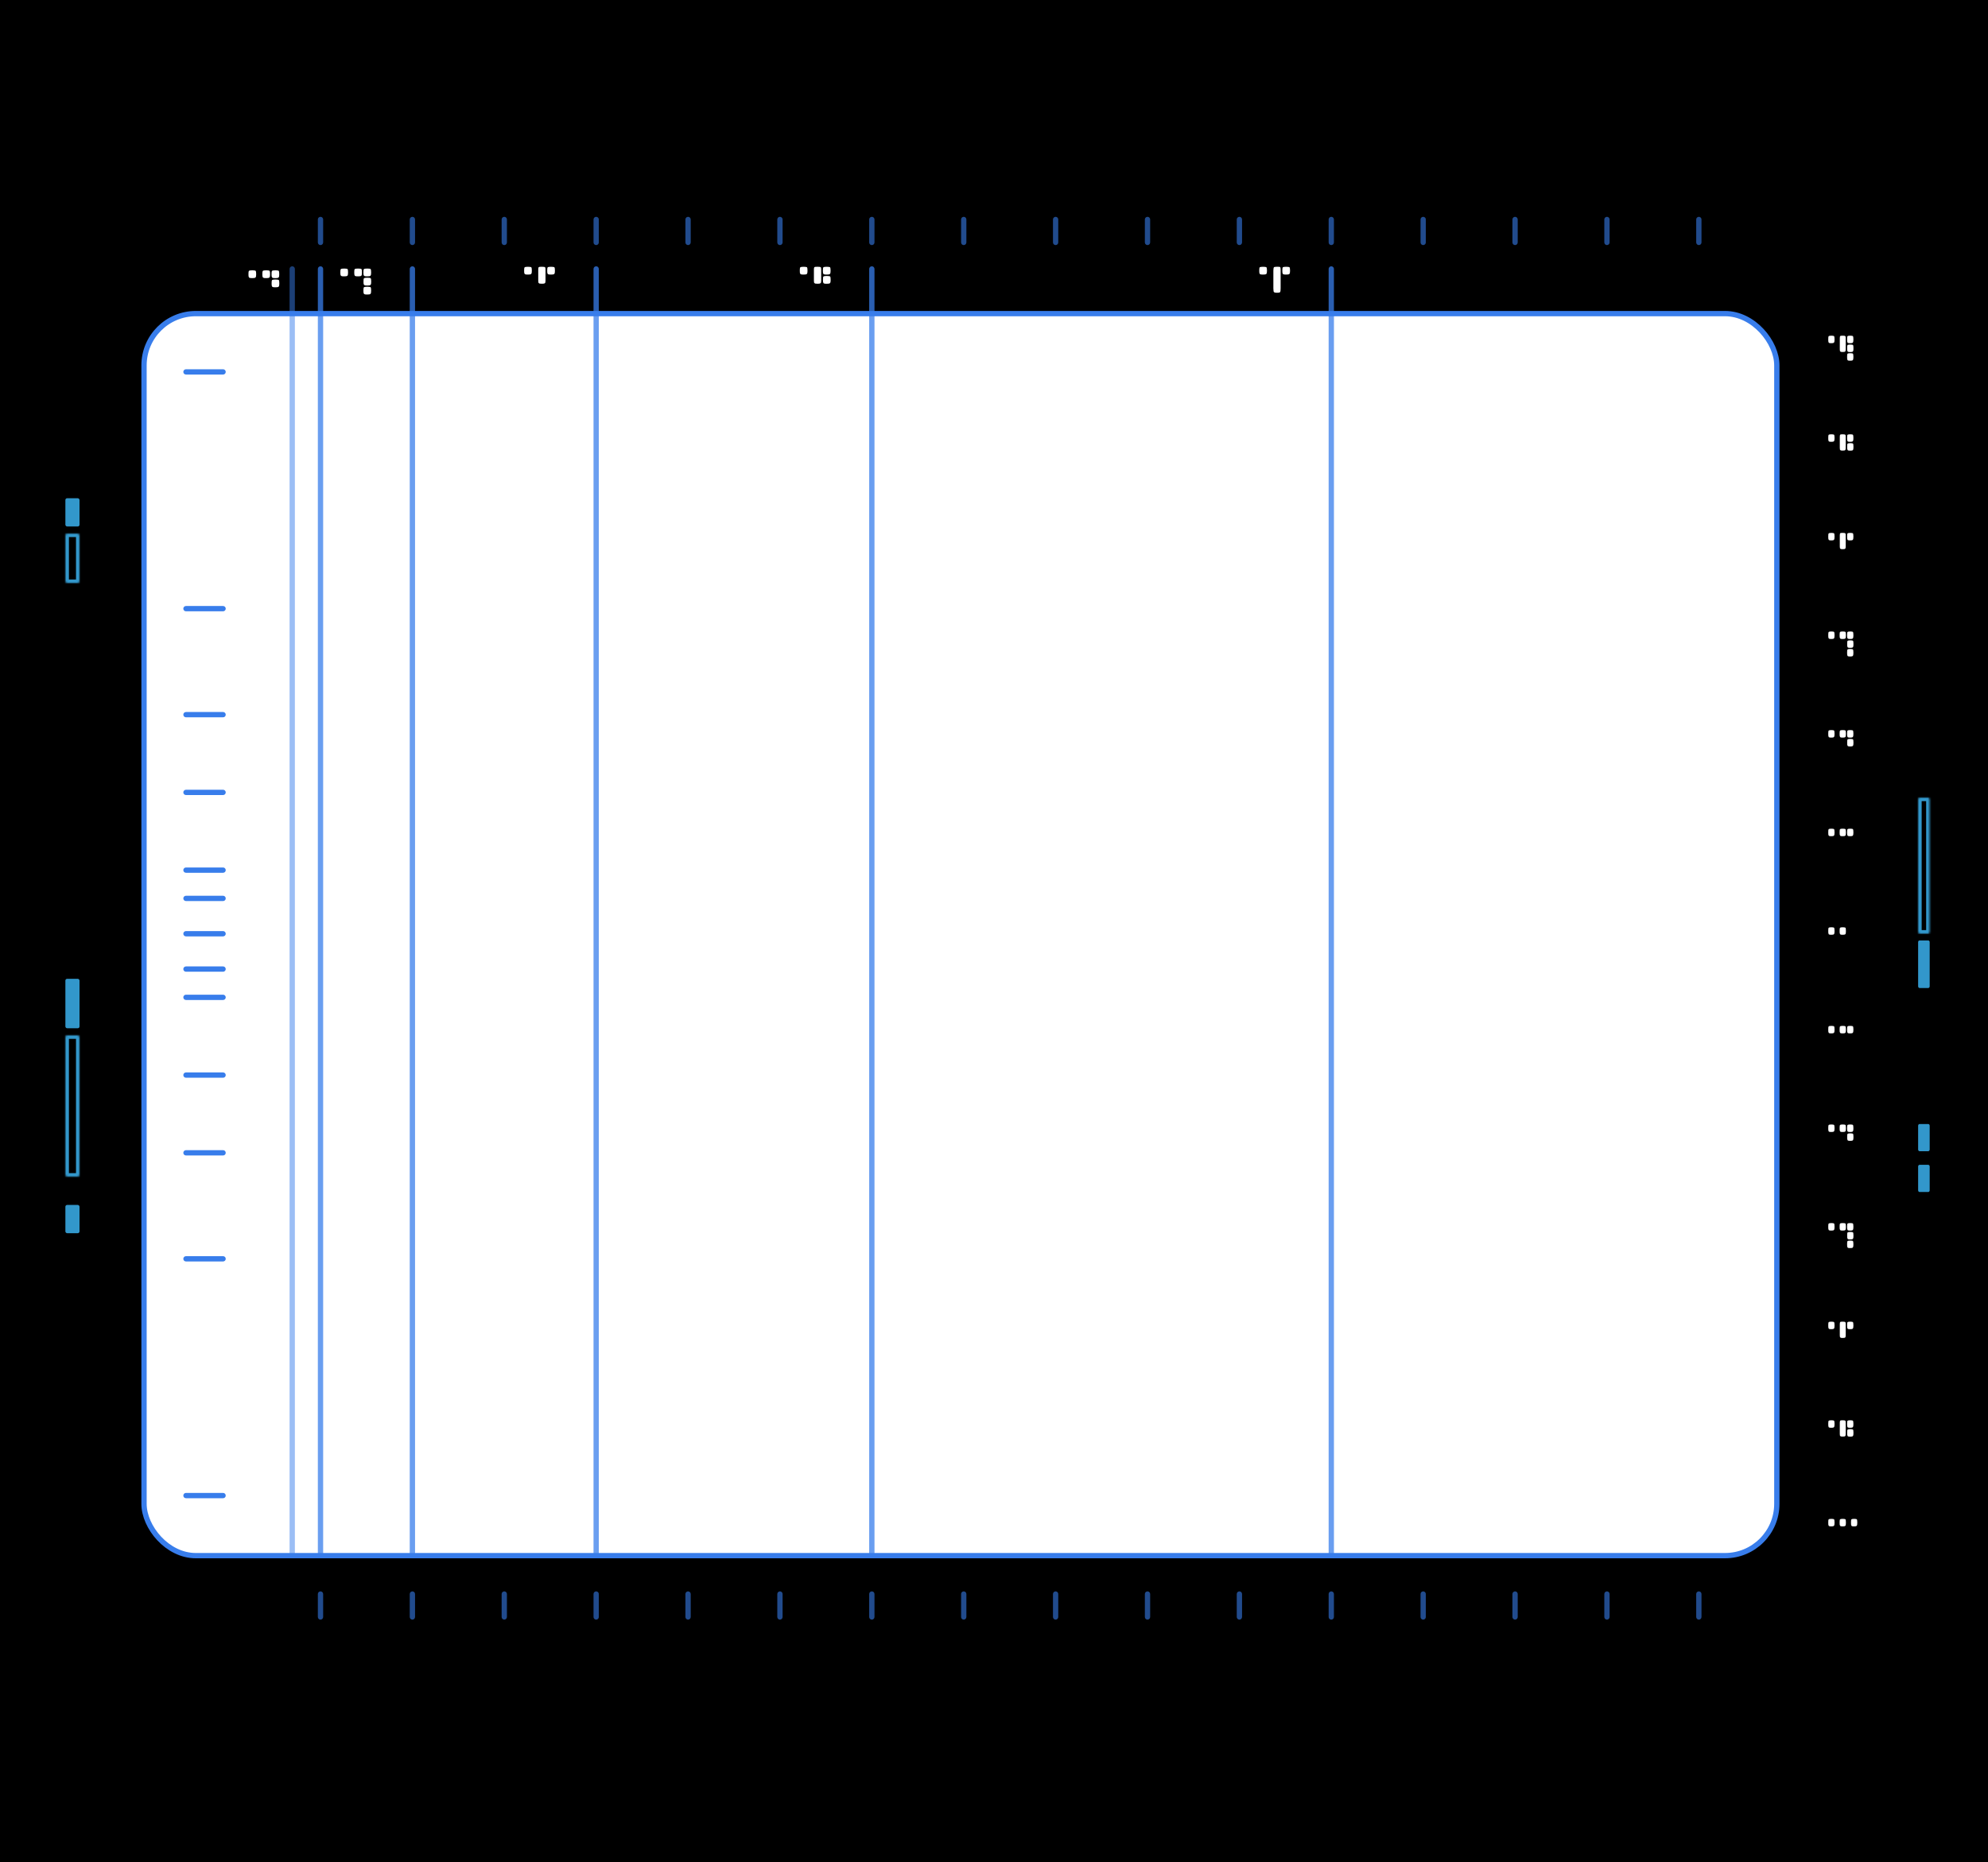 <?xml version="1.0" encoding="UTF-8"?>
<svg xmlns="http://www.w3.org/2000/svg" xmlns:xlink="http://www.w3.org/1999/xlink" viewBox="0 0 1125 1054">
  <defs>
    <style>
      .cls-1 {
        fill: #000;
      }

      .cls-1, .cls-2, .cls-3, .cls-4, .cls-5 {
        stroke-width: 0px;
      }

      .cls-6 {
        stroke: #3297cb;
        stroke-width: 4px;
      }

      .cls-6, .cls-7 {
        fill: none;
      }

      .cls-8 {
        mask: url(#mask-2);
      }

      .cls-9, .cls-2 {
        isolation: isolate;
      }

      .cls-2 {
        opacity: .6;
      }

      .cls-2, .cls-5 {
        fill: #387deb;
      }

      .cls-3 {
        fill: #3297cb;
      }

      .cls-4 {
        fill: #fff;
      }

      .cls-10 {
        mask: url(#mask-1);
      }

      .cls-11 {
        mask: url(#mask);
      }

      .cls-7 {
        filter: url(#outer-glow-1);
        stroke: #387deb;
        stroke-width: 3px;
      }

      .cls-12 {
        opacity: .75;
      }

      .cls-12, .cls-13 {
        mix-blend-mode: screen;
      }

      .cls-13 {
        opacity: .5;
      }
    </style>
    <filter id="outer-glow-1" filterUnits="userSpaceOnUse">
      <feOffset dx="0" dy="0"/>
      <feGaussianBlur result="blur" stdDeviation="5"/>
      <feFlood flood-color="#2916db" flood-opacity=".75"/>
      <feComposite in2="blur" operator="in"/>
      <feComposite in="SourceGraphic"/>
    </filter>
    <mask id="mask" x="35" y="300" width="12" height="32" maskUnits="userSpaceOnUse">
      <g id="path-151-inside-1_1075_547" data-name="path-151-inside-1 1075 547">
        <rect class="cls-4" x="37" y="302" width="8" height="28" rx="1" ry="1"/>
      </g>
    </mask>
    <mask id="mask-1" x="35" y="584" width="12" height="84" maskUnits="userSpaceOnUse">
      <g id="path-152-inside-2_1075_547" data-name="path-152-inside-2 1075 547">
        <rect class="cls-4" x="37" y="586" width="8" height="80" rx="1" ry="1"/>
      </g>
    </mask>
    <mask id="mask-2" x="1083.47" y="449.46" width="10.53" height="80.98" maskUnits="userSpaceOnUse">
      <g id="path-160-inside-4_1075_547" data-name="path-160-inside-4 1075 547">
        <path class="cls-4" d="M1086.28,451.46h4.9c.45,0,.82.43.82.96v75.05c0,.53-.37.96-.82.96h-4.9c-.45,0-.82-.43-.82-.96v-75.05c0-.53.37-.96.82-.96Z"/>
      </g>
    </mask>
  </defs>
  <g class="cls-9">
    <g id="Layer_2" data-name="Layer 2">
      <g id="Layer_3" data-name="Layer 3">
        <g>
          <path class="cls-1" d="M0,0v1054h1125V0H0ZM1005.5,851.19c0,16.19-13.12,29.31-29.31,29.31H110.81c-16.19,0-29.31-13.12-29.31-29.31V206.81c0-16.19,13.12-29.31,29.31-29.31h865.38c16.19,0,29.31,13.12,29.31,29.31v644.38Z"/>
          <rect class="cls-7" x="81.5" y="177.5" width="924" height="703" rx="29.31" ry="29.31"/>
          <rect class="cls-3" x="37" y="282" width="8" height="16" rx="1" ry="1"/>
          <rect class="cls-3" x="37" y="682" width="8" height="16" rx="1" ry="1"/>
          <rect class="cls-3" x="37" y="554" width="8" height="28" rx="1" ry="1"/>
          <g class="cls-11">
            <rect class="cls-6" x="37" y="302" width="8" height="28" rx="1" ry="1"/>
          </g>
          <g class="cls-10">
            <rect class="cls-6" x="37" y="586" width="8" height="80" rx="1" ry="1"/>
          </g>
          <path class="cls-5" d="M105.24,209h21c.83,0,1.5.67,1.5,1.5h0c0,.83-.67,1.5-1.5,1.5h-21c-.83,0-1.5-.67-1.5-1.5h0c0-.83.67-1.5,1.5-1.5Z"/>
          <path class="cls-5" d="M105.24,845h21c.83,0,1.5.67,1.5,1.5h0c0,.83-.67,1.5-1.5,1.5h-21c-.83,0-1.5-.67-1.5-1.5h0c0-.83.67-1.5,1.5-1.5Z"/>
          <path class="cls-5" d="M105.24,711h21c.83,0,1.5.67,1.5,1.5h0c0,.83-.67,1.5-1.5,1.5h-21c-.83,0-1.5-.67-1.5-1.5h0c0-.83.67-1.5,1.5-1.5Z"/>
          <path class="cls-5" d="M105.24,343h21c.83,0,1.5.67,1.5,1.5h0c0,.83-.67,1.5-1.5,1.5h-21c-.83,0-1.5-.67-1.5-1.5h0c0-.83.67-1.5,1.5-1.5Z"/>
          <path class="cls-5" d="M105.24,651h21c.83,0,1.5.67,1.5,1.5h0c0,.83-.67,1.5-1.5,1.5h-21c-.83,0-1.5-.67-1.5-1.5h0c0-.83.67-1.5,1.5-1.5Z"/>
          <path class="cls-5" d="M105.24,607h21c.83,0,1.5.67,1.5,1.5h0c0,.83-.67,1.5-1.5,1.5h-21c-.83,0-1.5-.67-1.5-1.5h0c0-.83.67-1.5,1.5-1.5Z"/>
          <path class="cls-5" d="M105.24,563h21c.83,0,1.5.67,1.5,1.5h0c0,.83-.67,1.5-1.5,1.5h-21c-.83,0-1.5-.67-1.5-1.5h0c0-.83.67-1.5,1.5-1.5Z"/>
          <path class="cls-5" d="M105.24,547h21c.83,0,1.5.67,1.5,1.5h0c0,.83-.67,1.5-1.5,1.5h-21c-.83,0-1.5-.67-1.5-1.5h0c0-.83.67-1.5,1.5-1.5Z"/>
          <path class="cls-5" d="M105.24,527h21c.83,0,1.5.67,1.5,1.5h0c0,.83-.67,1.5-1.5,1.5h-21c-.83,0-1.5-.67-1.5-1.5h0c0-.83.67-1.5,1.5-1.5Z"/>
          <path class="cls-5" d="M105.24,507h21c.83,0,1.5.67,1.5,1.5h0c0,.83-.67,1.5-1.5,1.5h-21c-.83,0-1.5-.67-1.5-1.5h0c0-.83.67-1.5,1.5-1.5Z"/>
          <path class="cls-5" d="M105.24,491h21c.83,0,1.5.67,1.5,1.5h0c0,.83-.67,1.5-1.5,1.5h-21c-.83,0-1.5-.67-1.5-1.5h0c0-.83.67-1.5,1.5-1.5Z"/>
          <path class="cls-5" d="M105.24,447h21c.83,0,1.5.67,1.5,1.5h0c0,.83-.67,1.5-1.5,1.5h-21c-.83,0-1.5-.67-1.5-1.5h0c0-.83.67-1.5,1.5-1.5Z"/>
          <path class="cls-5" d="M105.24,403h21c.83,0,1.5.67,1.5,1.5h0c0,.83-.67,1.5-1.5,1.5h-21c-.83,0-1.5-.67-1.5-1.5h0c0-.83.67-1.5,1.5-1.5Z"/>
          <g>
            <path class="cls-3" d="M1086.28,532.28h4.9c.45,0,.82.43.82.96v25.02c0,.53-.37.96-.82.96h-4.9c-.45,0-.82-.43-.82-.96v-25.02c0-.53.37-.96.82-.96Z"/>
            <path class="cls-3" d="M1086.28,636.2h4.9c.45,0,.82.43.82.96v13.47c0,.53-.37.96-.82.96h-4.9c-.45,0-.82-.43-.82-.96v-13.47c0-.53.37-.96.82-.96Z"/>
            <path class="cls-3" d="M1086.28,659.29h4.9c.45,0,.82.43.82.96v13.47c0,.53-.37.96-.82.96h-4.9c-.45,0-.82-.43-.82-.96v-13.47c0-.53.37-.96.82-.96Z"/>
            <g class="cls-8">
              <path class="cls-6" d="M1086.28,451.46h4.9c.45,0,.82.43.82.96v75.05c0,.53-.37.96-.82.96h-4.9c-.45,0-.82-.43-.82-.96v-75.05c0-.53.37-.96.82-.96Z"/>
            </g>
            <path class="cls-4" d="M1034.87,193.97c-.11-.28-.2-.52-.23-.72-.03-.2-.04-.58-.04-1.13s0-.95.04-1.15c.03-.2.07-.36.1-.48.03-.14.11-.23.21-.28.11-.06.26-.11.43-.14.18-.05.51-.07.98-.07s.81.02.98.07c.18.03.33.07.43.12.11.05.19.12.21.23.04.11.08.28.11.51.04.23.07.63.07,1.2s-.02.92-.07,1.11c-.03.18-.08.35-.13.48-.04.12-.12.22-.24.3-.12.06-.25.12-.42.16-.16.05-.47.07-.96.07s-.78-.02-.94-.05c-.16-.03-.34-.11-.56-.23ZM1045.54,193.97c-.11-.28-.2-.52-.23-.72-.03-.2-.04-.58-.04-1.13s0-.95.04-1.15c.03-.2.07-.36.1-.48.03-.14.11-.23.21-.28.11-.06.26-.11.43-.14.18-.05.51-.07.98-.07s.81.02.98.07c.18.03.33.07.43.12.11.05.19.12.21.23.04.11.08.28.11.51.04.23.07.63.07,1.2s-.02.92-.07,1.11c-.03.18-.08.35-.13.48-.04.12-.12.22-.24.3-.12.06-.25.12-.42.16-.16.05-.47.07-.96.07s-.78-.02-.94-.05c-.16-.03-.34-.11-.56-.23ZM1045.58,198.98c-.11-.28-.2-.52-.24-.72-.02-.2-.03-.58-.03-1.13s0-.95.03-1.15c.04-.2.07-.36.1-.48.04-.14.11-.23.22-.28.11-.06.26-.11.43-.14.18-.05.51-.07.98-.07s.81.02.98.07c.18.03.33.07.42.12.12.05.2.12.22.23.04.11.07.28.11.51s.06.63.06,1.2-.02.92-.06,1.11-.08.35-.14.48c-.03.12-.11.22-.23.3-.12.06-.26.12-.42.16-.16.05-.47.07-.96.07s-.78-.02-.95-.05c-.16-.03-.33-.11-.55-.23ZM1045.54,203.88c-.11-.28-.2-.52-.23-.72-.03-.2-.04-.58-.04-1.13s0-.95.04-1.15c.03-.2.07-.36.1-.48.03-.14.11-.23.21-.28.11-.06.26-.11.43-.14.18-.05.51-.07.98-.07s.81.02.98.07c.18.03.33.07.43.12.11.05.19.12.21.23.04.11.08.28.11.51.04.23.07.63.07,1.2s-.02.92-.07,1.11c-.03.18-.08.35-.13.48-.04.12-.12.22-.24.3-.12.06-.25.12-.42.16-.16.05-.47.07-.96.07s-.78-.02-.94-.05c-.16-.03-.34-.11-.56-.23ZM1041.21,198.66l-.08-.95v-6.3c.02-.63.07-1.01.18-1.13.11-.12.28-.2.47-.23.2-.03.55-.05,1.01-.05.49,0,.82.02,1,.07.2.03.35.09.47.18.12.09.2.42.22.97v6.42c-.02.63-.09,1.02-.18,1.18-.09.14-.24.25-.47.32-.21.06-.56.09-1.05.09s-.81-.02-1.01-.07c-.2-.06-.39-.23-.57-.51Z"/>
            <path class="cls-4" d="M1034.87,249.78c-.11-.28-.2-.52-.23-.72-.03-.2-.04-.58-.04-1.13s0-.95.04-1.15c.03-.2.07-.36.1-.48.03-.14.11-.23.21-.28.11-.06.26-.11.43-.14.18-.05.51-.07.98-.07s.81.02.98.07c.18.03.33.07.43.12.11.05.19.12.21.23.04.11.08.28.11.51.04.23.07.63.07,1.2s-.02.92-.07,1.11c-.03.18-.08.35-.13.48-.04.12-.12.22-.24.3-.12.06-.25.12-.42.16-.16.05-.47.07-.96.07s-.78-.02-.94-.05c-.16-.03-.34-.11-.56-.23ZM1045.54,249.78c-.11-.28-.2-.52-.23-.72-.03-.2-.04-.58-.04-1.13s0-.95.04-1.15c.03-.2.07-.36.1-.48.03-.14.11-.23.21-.28.11-.06.26-.11.43-.14.18-.05.51-.07.98-.07s.81.02.98.07c.18.03.33.07.43.12.11.05.19.12.21.23.04.11.08.28.11.51.04.23.07.63.07,1.2s-.02.92-.07,1.11c-.03.18-.08.35-.13.48-.04.12-.12.22-.24.3-.12.06-.25.12-.42.16-.16.05-.47.07-.96.07s-.78-.02-.94-.05c-.16-.03-.34-.11-.56-.23ZM1045.58,254.79c-.11-.28-.2-.52-.24-.72-.02-.2-.03-.58-.03-1.13s0-.95.03-1.15c.04-.2.07-.36.1-.48.04-.14.11-.23.22-.28.11-.06.26-.11.43-.14.18-.05.51-.07.98-.07s.81.02.98.07c.18.03.33.07.42.12.12.05.2.12.22.23.04.11.07.28.11.51.04.23.06.63.06,1.2s-.02.92-.06,1.11-.08.35-.14.48c-.03.12-.11.22-.23.3-.12.06-.26.12-.42.16-.16.05-.47.07-.96.07s-.78-.02-.95-.05c-.16-.03-.33-.11-.55-.23ZM1041.21,254.47l-.08-.95v-6.3c.02-.63.07-1.01.18-1.13.11-.12.28-.2.47-.23.2-.03.55-.05,1.01-.05.49,0,.82.02,1,.07.2.03.35.09.47.18.12.09.2.42.22.97v6.42c-.02.63-.09,1.02-.18,1.18-.09.14-.24.25-.47.32-.21.06-.56.09-1.05.09s-.81-.02-1.01-.07c-.2-.06-.39-.23-.57-.51Z"/>
            <path class="cls-4" d="M1034.87,305.59c-.11-.28-.2-.52-.23-.72-.03-.2-.04-.58-.04-1.13s0-.95.04-1.15c.03-.2.07-.36.1-.48.03-.14.11-.23.21-.28.11-.06.26-.11.43-.14.18-.05.51-.07.98-.07s.81.02.98.07c.18.03.33.07.43.12.11.05.19.12.21.23.04.11.08.28.11.51.04.23.07.63.07,1.2s-.02.92-.07,1.11c-.03.18-.08.35-.13.48-.04.12-.12.22-.24.3-.12.06-.25.12-.42.16-.16.05-.47.07-.96.07s-.78-.02-.94-.05c-.16-.03-.34-.11-.56-.23ZM1045.54,305.59c-.11-.28-.2-.52-.23-.72-.03-.2-.04-.58-.04-1.13s0-.95.04-1.15c.03-.2.07-.36.1-.48.03-.14.11-.23.21-.28.11-.06.26-.11.43-.14.18-.05.51-.07.98-.07s.81.02.98.07c.18.03.33.07.43.12.11.05.19.12.21.23.04.11.08.28.11.51.04.23.07.63.07,1.2s-.02.92-.07,1.11c-.03.18-.08.35-.13.48-.04.12-.12.22-.24.3-.12.06-.25.12-.42.16-.16.05-.47.07-.96.07s-.78-.02-.94-.05c-.16-.03-.34-.11-.56-.23ZM1041.21,310.27l-.08-.95v-6.3c.02-.63.07-1.01.18-1.13.11-.12.28-.2.47-.23.2-.03.55-.05,1.01-.05.49,0,.82.02,1,.07.2.03.35.09.47.18.12.09.2.42.22.97v6.42c-.02.63-.09,1.02-.18,1.18-.09.14-.24.25-.47.32-.21.06-.56.09-1.05.09s-.81-.02-1.01-.07c-.2-.06-.39-.23-.57-.51Z"/>
            <path class="cls-4" d="M1034.87,361.39c-.11-.28-.2-.52-.23-.72-.03-.2-.04-.58-.04-1.13s0-.95.04-1.15c.03-.2.07-.36.1-.48.03-.14.11-.23.21-.28.11-.06.26-.11.43-.14.18-.05.51-.07.98-.07s.81.02.98.07c.18.03.33.07.43.12.11.05.19.12.21.23.04.11.08.28.11.51.04.23.07.63.07,1.2s-.02.92-.07,1.11c-.03.18-.08.35-.13.48-.04.12-.12.22-.24.3-.12.06-.25.12-.42.16-.16.05-.47.07-.96.07s-.78-.02-.94-.05c-.16-.03-.34-.11-.56-.23ZM1045.54,371.3c-.11-.28-.2-.52-.23-.72-.03-.2-.04-.58-.04-1.13s0-.95.04-1.15c.03-.2.07-.36.1-.48.03-.14.11-.23.21-.28.11-.06.26-.11.43-.14.18-.05.51-.07.98-.07s.81.02.98.07c.18.03.33.07.43.12.11.05.19.12.21.23.04.11.08.28.11.51.04.23.07.63.07,1.2s-.02.92-.07,1.11c-.03.18-.08.35-.13.48-.04.12-.12.22-.24.3-.12.06-.25.12-.42.16-.16.05-.47.07-.96.07s-.78-.02-.94-.05c-.16-.03-.34-.11-.56-.23ZM1041.31,361.39c-.11-.28-.2-.52-.24-.72-.02-.2-.04-.58-.04-1.13s.02-.95.04-1.15c.04-.2.07-.36.1-.48.04-.14.11-.23.22-.28.11-.06.26-.11.42-.14.19-.05.51-.07.98-.07.49,0,.82.02.98.07.19.03.33.07.43.12.12.05.19.12.22.23s.07.28.11.51c.04.23.06.63.06,1.2s-.02.92-.06,1.11c-.04.18-.08.35-.14.48-.04.12-.11.22-.24.3-.11.06-.25.12-.41.16-.16.05-.47.07-.96.07s-.78-.02-.94-.05c-.16-.03-.33-.11-.55-.23ZM1045.54,361.39c-.11-.28-.2-.52-.23-.72-.03-.2-.04-.58-.04-1.13s0-.95.04-1.15c.03-.2.07-.36.1-.48.03-.14.11-.23.21-.28.11-.06.26-.11.43-.14.18-.05.51-.07.98-.07s.81.02.98.07c.18.03.33.07.43.12.11.05.19.12.21.23.04.11.08.28.11.51.04.23.07.63.07,1.2s-.02.92-.07,1.11c-.03.18-.08.35-.13.48-.04.12-.12.22-.24.3-.12.06-.25.12-.42.16-.16.05-.47.07-.96.07s-.78-.02-.94-.05c-.16-.03-.34-.11-.56-.23ZM1045.58,366.4c-.11-.28-.2-.52-.24-.72-.02-.2-.03-.58-.03-1.13s0-.95.03-1.15c.04-.2.07-.36.1-.48.04-.14.11-.23.22-.28.11-.06.26-.11.43-.14.18-.05.51-.07.98-.07s.81.02.98.07c.18.03.33.07.42.12.12.05.2.12.22.23.04.11.07.28.11.51.04.23.06.63.06,1.2s-.02.92-.06,1.11-.08.35-.14.48c-.03.12-.11.22-.23.3-.12.06-.26.12-.42.16-.16.05-.47.07-.96.07s-.78-.02-.95-.05c-.16-.03-.33-.11-.55-.23Z"/>
            <path class="cls-4" d="M1034.87,417.2c-.11-.28-.2-.52-.23-.72-.03-.2-.04-.58-.04-1.13s0-.95.04-1.15c.03-.2.07-.36.1-.48.03-.14.11-.23.21-.28.11-.06.26-.11.43-.14.18-.05.51-.07.98-.07s.81.02.98.07c.18.03.33.07.43.12.11.05.19.12.21.23.04.11.08.28.11.51.04.23.07.63.07,1.2s-.02.92-.07,1.11c-.03.18-.08.35-.13.48-.04.12-.12.22-.24.3-.12.06-.25.12-.42.16-.16.05-.47.07-.96.07s-.78-.02-.94-.05c-.16-.03-.34-.11-.56-.23ZM1041.31,417.2c-.11-.28-.2-.52-.24-.72-.02-.2-.04-.58-.04-1.13s.02-.95.04-1.15c.04-.2.07-.36.1-.48.04-.14.11-.23.22-.28.11-.06.26-.11.42-.14.19-.05.51-.07.98-.07.49,0,.82.02.98.07.19.03.33.07.43.12.12.05.19.12.22.23s.07.28.11.51c.04.23.06.63.06,1.2s-.02.92-.06,1.11c-.04.18-.08.35-.14.48-.04.12-.11.22-.24.3-.11.06-.25.12-.41.16-.16.05-.47.07-.96.07s-.78-.02-.94-.05c-.16-.03-.33-.11-.55-.23ZM1045.54,417.2c-.11-.28-.2-.52-.23-.72-.03-.2-.04-.58-.04-1.13s0-.95.04-1.15c.03-.2.07-.36.1-.48.03-.14.11-.23.21-.28.11-.06.26-.11.43-.14.18-.05.51-.07.98-.07s.81.02.98.07c.18.03.33.07.43.12.11.05.19.12.21.23.04.11.08.28.11.51.04.23.07.63.07,1.2s-.02.92-.07,1.11c-.03.18-.08.35-.13.48-.04.12-.12.22-.24.3-.12.06-.25.12-.42.16-.16.05-.47.07-.96.07s-.78-.02-.94-.05c-.16-.03-.34-.11-.56-.23ZM1045.58,422.21c-.11-.28-.2-.52-.24-.72-.02-.2-.03-.58-.03-1.13s0-.95.03-1.15c.04-.2.07-.36.1-.48.04-.14.11-.23.22-.28.11-.06.26-.11.43-.14.18-.05.51-.07.98-.07s.81.02.98.07c.18.03.33.07.42.12.12.05.2.12.22.23.04.11.07.28.11.51.04.23.06.63.06,1.2s-.02.92-.06,1.11-.08.35-.14.48c-.03.12-.11.22-.23.3-.12.06-.26.12-.42.16-.16.05-.47.07-.96.07s-.78-.02-.95-.05c-.16-.03-.33-.11-.55-.23Z"/>
            <path class="cls-4" d="M1034.87,473.01c-.11-.28-.2-.52-.23-.72-.03-.2-.04-.58-.04-1.13s0-.95.04-1.15c.03-.2.07-.36.1-.48.03-.14.11-.23.21-.28.11-.06.26-.11.43-.14.18-.05.51-.07.98-.07s.81.02.98.07c.18.03.33.07.43.12.11.05.19.12.21.23.04.11.08.28.11.51.04.23.07.63.07,1.2s-.02.92-.07,1.11c-.03.18-.08.35-.13.48-.04.12-.12.22-.24.3-.12.06-.25.12-.42.16-.16.05-.47.07-.96.07s-.78-.02-.94-.05c-.16-.03-.34-.11-.56-.23ZM1041.31,473.01c-.11-.28-.2-.52-.24-.72-.02-.2-.04-.58-.04-1.13s.02-.95.04-1.15c.04-.2.07-.36.1-.48.04-.14.11-.23.22-.28.11-.06.26-.11.42-.14.19-.05.51-.07.98-.07.49,0,.82.02.98.07.19.03.33.07.43.12.12.05.19.12.22.23s.07.28.11.51c.04.23.06.63.06,1.2s-.02.92-.06,1.11c-.04.18-.08.35-.14.48-.04.12-.11.22-.24.3-.11.06-.25.12-.41.16-.16.05-.47.07-.96.07s-.78-.02-.94-.05c-.16-.03-.33-.11-.55-.23ZM1045.54,473.01c-.11-.28-.2-.52-.23-.72-.03-.2-.04-.58-.04-1.13s0-.95.04-1.15c.03-.2.07-.36.1-.48.03-.14.11-.23.21-.28.11-.06.26-.11.43-.14.18-.05.51-.07.98-.07s.81.02.98.07c.18.03.33.07.43.12.11.05.19.12.21.23.04.11.08.28.11.51.04.23.07.63.07,1.2s-.02.92-.07,1.11c-.03.18-.08.35-.13.48-.04.12-.12.22-.24.3-.12.06-.25.12-.42.16-.16.05-.47.07-.96.07s-.78-.02-.94-.05c-.16-.03-.34-.11-.56-.23Z"/>
            <path class="cls-4" d="M1034.87,528.81c-.11-.28-.2-.52-.23-.72-.03-.2-.04-.58-.04-1.13s0-.95.04-1.15c.03-.2.07-.36.1-.48.03-.14.11-.23.21-.28.11-.06.26-.11.43-.14.18-.05.51-.07.98-.07s.81.02.98.07c.18.03.33.07.43.12.11.05.19.12.21.23.04.11.08.28.11.51.04.23.07.63.07,1.2s-.02.92-.07,1.11c-.03.18-.08.35-.13.48-.04.12-.12.22-.24.3-.12.06-.25.12-.42.16-.16.05-.47.07-.96.07s-.78-.02-.94-.05c-.16-.03-.34-.11-.56-.23ZM1041.31,528.81c-.11-.28-.2-.52-.24-.72-.02-.2-.04-.58-.04-1.13s.02-.95.04-1.15c.04-.2.07-.36.1-.48.04-.14.11-.23.22-.28.11-.06.26-.11.42-.14.19-.05.51-.07.98-.07.49,0,.82.02.98.07.19.03.33.07.43.12.12.05.19.12.22.23s.07.28.11.51c.04.23.06.63.06,1.2s-.02.92-.06,1.11c-.04.18-.08.35-.14.48-.04.12-.11.22-.24.3-.11.06-.25.12-.41.16-.16.05-.47.07-.96.07s-.78-.02-.94-.05c-.16-.03-.33-.11-.55-.23Z"/>
            <path class="cls-4" d="M1034.87,584.62c-.11-.28-.2-.52-.23-.72-.03-.2-.04-.58-.04-1.13s0-.95.04-1.15c.03-.2.07-.36.1-.48.03-.14.11-.23.21-.28.11-.06.26-.11.43-.14.18-.05.51-.07.98-.07s.81.02.98.07c.18.03.33.07.43.12.11.05.19.12.21.23.04.11.08.28.11.51.04.23.07.63.07,1.2s-.02.92-.07,1.11c-.03.18-.08.35-.13.48-.04.12-.12.22-.24.3-.12.06-.25.12-.42.16-.16.05-.47.07-.96.07s-.78-.02-.94-.05c-.16-.03-.34-.11-.56-.23ZM1041.31,584.62c-.11-.28-.2-.52-.24-.72-.02-.2-.04-.58-.04-1.13s.02-.95.04-1.15c.04-.2.07-.36.1-.48.04-.14.11-.23.22-.28.11-.06.26-.11.42-.14.19-.05.51-.07.98-.07.49,0,.82.02.98.07.19.03.33.07.43.12.12.05.19.12.22.23s.07.28.11.51c.04.23.06.63.06,1.2s-.02.92-.06,1.11c-.04.18-.08.35-.14.48-.04.12-.11.22-.24.3-.11.06-.25.12-.41.16-.16.05-.47.07-.96.07s-.78-.02-.94-.05c-.16-.03-.33-.11-.55-.23ZM1045.54,584.62c-.11-.28-.2-.52-.23-.72-.03-.2-.04-.58-.04-1.13s0-.95.04-1.15c.03-.2.07-.36.1-.48.03-.14.11-.23.21-.28.11-.06.26-.11.43-.14.18-.05.51-.07.98-.07s.81.02.98.07c.18.03.33.07.43.12.11.05.19.12.21.23.04.11.08.28.11.51.04.23.07.63.07,1.2s-.02.92-.07,1.11c-.03.18-.08.35-.13.48-.04.12-.12.22-.24.3-.12.06-.25.12-.42.16-.16.05-.47.07-.96.07s-.78-.02-.94-.05c-.16-.03-.34-.11-.56-.23Z"/>
            <path class="cls-4" d="M1034.87,640.43c-.11-.28-.2-.52-.23-.72-.03-.2-.04-.58-.04-1.13s0-.95.04-1.15c.03-.2.07-.36.1-.48.03-.14.11-.23.21-.28.11-.06.26-.11.43-.14.18-.05.51-.07.98-.07s.81.02.98.07c.18.03.33.07.43.12.11.05.19.12.21.23.04.11.08.28.11.51.04.23.07.63.07,1.2s-.02.92-.07,1.11c-.03.18-.08.35-.13.48-.04.12-.12.22-.24.3-.12.06-.25.12-.42.16-.16.05-.47.07-.96.07s-.78-.02-.94-.05c-.16-.03-.34-.11-.56-.23ZM1041.31,640.43c-.11-.28-.2-.52-.24-.72-.02-.2-.04-.58-.04-1.13s.02-.95.04-1.15c.04-.2.07-.36.1-.48.04-.14.11-.23.22-.28.11-.06.26-.11.42-.14.19-.05.51-.07.98-.07.49,0,.82.02.98.07.19.03.33.07.43.12.12.05.19.12.22.23s.07.28.11.51c.04.23.06.63.06,1.2s-.02.92-.06,1.11c-.04.18-.08.35-.14.48-.04.12-.11.22-.24.3-.11.06-.25.12-.41.16-.16.05-.47.07-.96.07s-.78-.02-.94-.05c-.16-.03-.33-.11-.55-.23ZM1045.54,640.43c-.11-.28-.2-.52-.23-.72-.03-.2-.04-.58-.04-1.13s0-.95.04-1.15c.03-.2.07-.36.1-.48.03-.14.11-.23.21-.28.11-.06.26-.11.43-.14.18-.05.51-.07.98-.07s.81.02.98.07c.18.03.33.07.43.12.11.05.19.12.21.23.04.11.08.28.11.51.04.23.07.63.07,1.2s-.02.92-.07,1.11c-.03.18-.08.35-.13.48-.04.12-.12.22-.24.3-.12.06-.25.12-.42.16-.16.05-.47.07-.96.07s-.78-.02-.94-.05c-.16-.03-.34-.11-.56-.23ZM1045.58,645.44c-.11-.28-.2-.52-.24-.72-.02-.2-.03-.58-.03-1.13s0-.95.03-1.15c.04-.2.07-.36.1-.48.04-.14.11-.23.22-.28.11-.06.26-.11.43-.14.18-.05.51-.07.98-.07s.81.02.98.07c.18.03.33.07.42.12.12.05.2.12.22.23.04.11.07.28.11.51s.06.63.06,1.2-.02.92-.06,1.11c-.04.18-.08.35-.14.48-.03.12-.11.22-.23.3-.12.06-.26.12-.42.16-.16.05-.47.07-.96.07s-.78-.02-.95-.05c-.16-.03-.33-.11-.55-.23Z"/>
            <path class="cls-4" d="M1034.87,696.23c-.11-.28-.2-.52-.23-.72-.03-.2-.04-.58-.04-1.13s0-.95.04-1.15c.03-.2.07-.36.1-.48.03-.14.11-.23.21-.28.11-.06.26-.11.43-.14.18-.05.51-.07.98-.07s.81.02.98.07c.18.03.33.07.43.12.11.05.19.12.21.23.04.11.08.28.11.51.04.23.07.63.07,1.2s-.02.92-.07,1.11c-.03.18-.08.35-.13.48-.04.12-.12.22-.24.3-.12.06-.25.12-.42.16-.16.05-.47.07-.96.07s-.78-.02-.94-.05c-.16-.03-.34-.11-.56-.23ZM1045.54,706.14c-.11-.28-.2-.52-.23-.72-.03-.2-.04-.58-.04-1.13s0-.95.04-1.15c.03-.2.07-.36.1-.48.03-.14.11-.23.21-.28.11-.06.26-.11.43-.14.18-.05.51-.07.98-.07s.81.02.98.07c.18.03.33.07.43.12.11.05.19.12.21.23.04.11.08.28.11.51.04.23.07.63.07,1.2s-.02.92-.07,1.11c-.03.18-.08.35-.13.48-.04.12-.12.22-.24.3-.12.06-.25.12-.42.16-.16.05-.47.07-.96.07s-.78-.02-.94-.05c-.16-.03-.34-.11-.56-.23ZM1041.31,696.23c-.11-.28-.2-.52-.24-.72-.02-.2-.04-.58-.04-1.13s.02-.95.04-1.15c.04-.2.07-.36.1-.48.04-.14.11-.23.22-.28.11-.06.26-.11.42-.14.19-.05.51-.07.98-.07.49,0,.82.02.98.07.19.03.33.07.43.12.12.05.19.12.22.23s.07.28.11.51c.04.23.06.63.06,1.2s-.02.92-.06,1.11c-.04.18-.08.35-.14.48-.04.12-.11.22-.24.3-.11.06-.25.12-.41.16-.16.05-.47.07-.96.07s-.78-.02-.94-.05c-.16-.03-.33-.11-.55-.23ZM1045.54,696.23c-.11-.28-.2-.52-.23-.72-.03-.2-.04-.58-.04-1.13s0-.95.04-1.15c.03-.2.07-.36.1-.48.03-.14.11-.23.21-.28.11-.06.26-.11.43-.14.18-.05.51-.07.98-.07s.81.02.98.07c.18.03.33.07.43.12.11.05.19.12.21.23.04.11.08.28.11.51.04.23.07.63.07,1.2s-.02.92-.07,1.11c-.03.18-.08.35-.13.48-.04.12-.12.22-.24.3-.12.06-.25.12-.42.16-.16.05-.47.07-.96.07s-.78-.02-.94-.05c-.16-.03-.34-.11-.56-.23ZM1045.58,701.25c-.11-.28-.2-.52-.24-.72-.02-.2-.03-.58-.03-1.13s0-.95.03-1.15c.04-.2.07-.36.1-.48.04-.14.11-.23.22-.28.11-.06.26-.11.43-.14.18-.05.51-.07.98-.07s.81.02.98.07c.18.03.33.07.42.12.12.05.2.12.22.23.04.11.07.28.11.51s.06.63.06,1.2-.02.92-.06,1.11c-.04.18-.08.35-.14.48-.03.12-.11.22-.23.3-.12.06-.26.12-.42.16-.16.05-.47.07-.96.07s-.78-.02-.95-.05c-.16-.03-.33-.11-.55-.23Z"/>
            <path class="cls-4" d="M1034.87,752.04c-.11-.28-.2-.52-.23-.72-.03-.2-.04-.58-.04-1.13s0-.95.04-1.15c.03-.2.07-.36.1-.48.03-.14.11-.23.21-.28.11-.06.26-.11.43-.14.18-.05.51-.07.98-.07s.81.02.98.07c.18.03.33.07.43.12.11.05.19.12.21.23.04.11.08.28.11.51.04.23.07.63.07,1.2s-.02.92-.07,1.11c-.03.18-.08.35-.13.48-.04.12-.12.22-.24.3-.12.06-.25.12-.42.16-.16.05-.47.07-.96.07s-.78-.02-.94-.05c-.16-.03-.34-.11-.56-.23ZM1045.54,752.04c-.11-.28-.2-.52-.23-.72-.03-.2-.04-.58-.04-1.13s0-.95.04-1.15c.03-.2.07-.36.1-.48.03-.14.11-.23.21-.28.11-.06.26-.11.43-.14.18-.05.51-.07.98-.07s.81.02.98.07c.18.03.33.07.43.12.11.05.19.12.21.23.04.11.08.28.11.51.04.23.07.63.07,1.2s-.02.92-.07,1.11c-.03.18-.08.35-.13.48-.04.12-.12.22-.24.3-.12.06-.25.12-.42.16-.16.05-.47.07-.96.07s-.78-.02-.94-.05c-.16-.03-.34-.11-.56-.23ZM1041.21,756.73l-.08-.95v-6.3c.02-.63.07-1.01.18-1.13.11-.12.28-.2.47-.23.2-.03.55-.05,1.01-.05.49,0,.82.02,1,.07.2.03.35.09.47.18.12.09.2.42.22.97v6.42c-.02.63-.09,1.02-.18,1.18-.09.14-.24.25-.47.32-.21.06-.56.09-1.05.09s-.81-.02-1.01-.07c-.2-.06-.39-.23-.57-.51Z"/>
            <path class="cls-4" d="M1034.87,807.85c-.11-.28-.2-.52-.23-.72-.03-.2-.04-.58-.04-1.13s0-.95.04-1.15c.03-.2.07-.36.1-.48.03-.14.11-.23.21-.28.11-.06.26-.11.43-.14.18-.05.51-.07.98-.07s.81.02.98.07c.18.03.33.07.43.12.11.05.19.12.21.23.04.11.08.28.11.51.04.23.07.63.07,1.2s-.02.92-.07,1.11c-.03.18-.08.35-.13.48-.04.12-.12.22-.24.3-.12.06-.25.12-.42.16-.16.05-.47.07-.96.07s-.78-.02-.94-.05c-.16-.03-.34-.11-.56-.23ZM1045.54,807.85c-.11-.28-.2-.52-.23-.72-.03-.2-.04-.58-.04-1.13s0-.95.04-1.15c.03-.2.07-.36.1-.48.03-.14.11-.23.21-.28.11-.06.26-.11.43-.14.18-.05.51-.07.98-.07s.81.02.98.07c.18.03.33.07.43.12.11.05.19.12.21.23.04.11.08.28.11.51.04.23.07.63.07,1.2s-.02.92-.07,1.11c-.03.18-.08.35-.13.48-.04.12-.12.22-.24.3-.12.06-.25.12-.42.16-.16.05-.47.07-.96.07s-.78-.02-.94-.05c-.16-.03-.34-.11-.56-.23ZM1045.58,812.86c-.11-.28-.2-.52-.24-.72-.02-.2-.03-.58-.03-1.13s0-.95.03-1.15c.04-.2.07-.36.1-.48.04-.14.11-.23.22-.28.11-.06.26-.11.43-.14.18-.05.51-.07.98-.07s.81.02.98.07c.18.03.33.07.42.12.12.05.2.12.22.23.04.11.07.28.11.51s.06.63.06,1.2-.02.92-.06,1.11c-.04.18-.08.35-.14.48-.03.12-.11.22-.23.3-.12.06-.26.12-.42.16-.16.05-.47.07-.96.07s-.78-.02-.95-.05c-.16-.03-.33-.11-.55-.23ZM1041.21,812.54l-.08-.95v-6.3c.02-.63.07-1.01.18-1.13.11-.12.28-.2.47-.23.2-.03.55-.05,1.01-.05.49,0,.82.02,1,.07.2.03.35.09.47.18.12.09.2.42.22.97v6.42c-.02.63-.09,1.02-.18,1.18-.09.14-.24.25-.47.32-.21.06-.56.09-1.05.09s-.81-.02-1.01-.07c-.2-.06-.39-.23-.57-.51Z"/>
            <path class="cls-4" d="M1034.87,863.65c-.11-.28-.2-.52-.23-.72-.03-.2-.04-.58-.04-1.13s0-.95.04-1.15c.03-.2.07-.36.1-.48.03-.14.11-.23.21-.28.11-.06.26-.11.43-.14.18-.05.51-.07.98-.07s.81.02.98.07c.18.03.33.07.43.12.11.05.19.12.21.23.04.11.08.28.11.51.04.23.07.63.07,1.2s-.02.92-.07,1.11c-.03.18-.08.35-.13.48-.04.12-.12.22-.24.3-.12.06-.25.12-.42.16-.16.05-.47.07-.96.07s-.78-.02-.94-.05c-.16-.03-.34-.11-.56-.23ZM1041.31,863.65c-.11-.28-.2-.52-.24-.72-.02-.2-.04-.58-.04-1.13s.02-.95.04-1.15c.04-.2.07-.36.1-.48.04-.14.11-.23.22-.28.11-.06.26-.11.42-.14.19-.05.51-.07.98-.07.49,0,.82.02.98.07.19.03.33.07.43.12.12.05.19.12.22.23s.07.28.11.51c.04.23.06.63.06,1.2s-.02.92-.06,1.11c-.04.18-.08.35-.14.48-.04.12-.11.22-.24.3-.11.06-.25.12-.41.16-.16.05-.47.07-.96.07s-.78-.02-.94-.05c-.16-.03-.33-.11-.55-.23ZM1047.74,863.65c-.11-.28-.2-.52-.23-.72-.03-.2-.04-.58-.04-1.13s0-.95.04-1.15c.03-.2.07-.36.1-.48.03-.14.11-.23.21-.28.11-.06.26-.11.43-.14.18-.05.51-.07.98-.07s.81.02.98.07c.18.03.33.07.43.12.11.05.19.12.21.23.04.11.08.28.11.51.04.23.07.63.07,1.2s-.02.92-.07,1.11c-.03.18-.08.35-.13.48-.04.12-.12.22-.24.3-.12.06-.25.12-.42.16-.16.05-.47.07-.96.07s-.78-.02-.94-.05c-.16-.03-.34-.11-.56-.23Z"/>
          </g>
          <path class="cls-2" d="M181.37,122.72h0c.83,0,1.5.67,1.5,1.5v13c0,.83-.67,1.5-1.5,1.5h0c-.83,0-1.5-.67-1.5-1.5v-13c0-.83.67-1.5,1.5-1.5Z"/>
          <path class="cls-2" d="M233.37,122.72h0c.83,0,1.5.67,1.5,1.5v13c0,.83-.67,1.5-1.5,1.5h0c-.83,0-1.5-.67-1.5-1.5v-13c0-.83.67-1.5,1.5-1.5Z"/>
          <path class="cls-2" d="M285.37,122.72h0c.83,0,1.5.67,1.5,1.5v13c0,.83-.67,1.5-1.5,1.5h0c-.83,0-1.5-.67-1.5-1.5v-13c0-.83.67-1.5,1.5-1.5Z"/>
          <path class="cls-2" d="M337.37,122.72h0c.83,0,1.5.67,1.5,1.5v13c0,.83-.67,1.5-1.5,1.5h0c-.83,0-1.5-.67-1.5-1.5v-13c0-.83.67-1.5,1.5-1.5Z"/>
          <path class="cls-2" d="M389.37,122.72h0c.83,0,1.5.67,1.5,1.5v13c0,.83-.67,1.5-1.5,1.5h0c-.83,0-1.5-.67-1.5-1.5v-13c0-.83.67-1.5,1.5-1.5Z"/>
          <path class="cls-2" d="M441.37,122.72h0c.83,0,1.5.67,1.5,1.5v13c0,.83-.67,1.5-1.5,1.5h0c-.83,0-1.5-.67-1.5-1.5v-13c0-.83.67-1.5,1.5-1.5Z"/>
          <path class="cls-2" d="M493.37,122.72h0c.83,0,1.5.67,1.5,1.5v13c0,.83-.67,1.5-1.5,1.5h0c-.83,0-1.5-.67-1.5-1.5v-13c0-.83.67-1.5,1.5-1.5Z"/>
          <path class="cls-2" d="M545.37,122.72h0c.83,0,1.5.67,1.5,1.5v13c0,.83-.67,1.5-1.5,1.5h0c-.83,0-1.5-.67-1.5-1.5v-13c0-.83.67-1.5,1.5-1.5Z"/>
          <path class="cls-2" d="M597.37,122.72h0c.83,0,1.5.67,1.5,1.5v13c0,.83-.67,1.5-1.5,1.5h0c-.83,0-1.5-.67-1.5-1.5v-13c0-.83.67-1.5,1.5-1.5Z"/>
          <path class="cls-2" d="M649.37,122.72h0c.83,0,1.5.67,1.5,1.5v13c0,.83-.67,1.5-1.5,1.5h0c-.83,0-1.5-.67-1.5-1.5v-13c0-.83.67-1.5,1.5-1.5Z"/>
          <path class="cls-2" d="M701.37,122.72h0c.83,0,1.5.67,1.5,1.5v13c0,.83-.67,1.5-1.5,1.5h0c-.83,0-1.5-.67-1.5-1.5v-13c0-.83.67-1.5,1.5-1.5Z"/>
          <path class="cls-2" d="M753.37,122.72h0c.83,0,1.5.67,1.5,1.5v13c0,.83-.67,1.5-1.5,1.5h0c-.83,0-1.5-.67-1.5-1.5v-13c0-.83.67-1.5,1.5-1.5Z"/>
          <path class="cls-2" d="M805.37,122.72h0c.83,0,1.5.67,1.5,1.5v13c0,.83-.67,1.5-1.5,1.5h0c-.83,0-1.5-.67-1.5-1.5v-13c0-.83.67-1.5,1.5-1.5Z"/>
          <path class="cls-2" d="M857.37,122.72h0c.83,0,1.5.67,1.5,1.5v13c0,.83-.67,1.5-1.5,1.5h0c-.83,0-1.5-.67-1.5-1.5v-13c0-.83.67-1.5,1.5-1.5Z"/>
          <path class="cls-2" d="M909.37,122.72h0c.83,0,1.5.67,1.5,1.5v13c0,.83-.67,1.5-1.5,1.5h0c-.83,0-1.5-.67-1.5-1.5v-13c0-.83.67-1.5,1.5-1.5Z"/>
          <path class="cls-2" d="M961.37,122.72h0c.83,0,1.5.67,1.5,1.5v13c0,.83-.67,1.5-1.5,1.5h0c-.83,0-1.5-.67-1.5-1.5v-13c0-.83.67-1.5,1.5-1.5Z"/>
          <g class="cls-13">
            <path class="cls-5" d="M163.87,152.22c0-.83.67-1.5,1.5-1.5s1.5.67,1.5,1.5v729.5h-3V152.22Z"/>
          </g>
          <g class="cls-12">
            <path class="cls-5" d="M179.87,152.22c0-.83.67-1.5,1.5-1.5s1.5.67,1.5,1.5v729.5h-3V152.22Z"/>
          </g>
          <g class="cls-12">
            <path class="cls-5" d="M231.87,152.22c0-.83.67-1.5,1.5-1.5s1.5.67,1.5,1.5v729.5h-3V152.22Z"/>
          </g>
          <g class="cls-12">
            <path class="cls-5" d="M335.87,152.22c0-.83.67-1.5,1.5-1.5s1.5.67,1.5,1.5v729.5h-3V152.22Z"/>
          </g>
          <g class="cls-12">
            <path class="cls-5" d="M493.37,150.72h0c.83,0,1.5.67,1.5,1.5v728c0,.83-.67,1.5-1.5,1.5h0c-.83,0-1.5-.67-1.5-1.5V152.22c0-.83.67-1.5,1.5-1.5Z"/>
          </g>
          <g class="cls-12">
            <path class="cls-5" d="M753.37,150.72h0c.83,0,1.5.67,1.5,1.5v728c0,.83-.67,1.5-1.5,1.5h0c-.83,0-1.5-.67-1.5-1.5V152.22c0-.83.67-1.5,1.5-1.5Z"/>
          </g>
          <path class="cls-4" d="M140.94,157.12c-.14-.29-.24-.54-.29-.74-.03-.21-.05-.6-.05-1.18s.02-.99.05-1.2c.05-.21.09-.38.12-.5.05-.14.14-.24.26-.29.14-.06.32-.11.53-.14.22-.05.62-.07,1.2-.07s.99.02,1.2.07c.22.03.4.07.53.12.14.05.23.13.26.24.05.11.1.29.14.53.05.24.07.66.07,1.25s-.02.96-.07,1.15c-.05.19-.1.36-.17.5-.05.13-.14.23-.29.31-.14.06-.31.12-.5.17-.19.05-.58.07-1.18.07s-.96-.02-1.15-.05c-.19-.03-.42-.11-.67-.24ZM148.81,157.12c-.14-.29-.24-.54-.29-.74-.03-.21-.05-.6-.05-1.18s.02-.99.05-1.2c.05-.21.09-.38.12-.5.05-.14.14-.24.26-.29.14-.06.32-.11.53-.14.22-.05.62-.07,1.2-.07s.99.02,1.2.07c.22.03.4.07.53.12.14.05.23.13.26.24.05.11.1.29.14.53.05.24.07.66.07,1.25s-.02.96-.07,1.15c-.05.19-.1.36-.17.5-.05.13-.14.23-.29.31-.14.06-.31.12-.5.17-.19.05-.58.07-1.18.07s-.96-.02-1.15-.05c-.19-.03-.42-.11-.67-.24ZM154,157.12c-.14-.29-.24-.54-.29-.74-.03-.21-.05-.6-.05-1.18s.02-.99.05-1.2c.05-.21.09-.38.12-.5.05-.14.14-.24.26-.29.14-.06.32-.11.53-.14.22-.05.62-.07,1.2-.07s.99.02,1.2.07c.22.03.4.07.53.12.14.05.23.13.26.24.05.11.1.29.14.53.05.24.07.66.07,1.25s-.02.96-.07,1.15c-.05.19-.1.36-.17.5-.05.13-.14.23-.29.31-.14.06-.31.12-.5.17-.19.05-.58.07-1.18.07s-.96-.02-1.15-.05c-.19-.03-.42-.11-.67-.24ZM154.04,162.32c-.14-.29-.24-.54-.29-.74-.03-.21-.05-.6-.05-1.18s.02-.99.05-1.2c.05-.21.09-.38.12-.5.05-.14.14-.24.26-.29.14-.06.32-.11.53-.14.22-.05.62-.07,1.2-.07s.99.02,1.2.07c.22.03.4.07.53.12.14.05.23.13.26.24.05.11.1.29.14.53.05.24.07.66.07,1.25s-.02.96-.07,1.15c-.05.19-.1.36-.17.5-.05.13-.14.23-.29.31-.14.06-.31.12-.5.17-.19.05-.58.07-1.18.07s-.96-.02-1.15-.05c-.19-.03-.42-.11-.67-.24Z"/>
          <path class="cls-4" d="M192.94,156.12c-.14-.29-.24-.54-.29-.74-.03-.21-.05-.6-.05-1.18s.02-.99.05-1.2c.05-.21.09-.38.12-.5.05-.14.14-.24.26-.29.14-.06.32-.11.53-.14.22-.05.62-.07,1.2-.07s.99.02,1.2.07c.22.03.4.07.53.12.14.05.23.13.26.24.05.11.1.29.14.53.05.24.07.66.07,1.25s-.02.96-.07,1.15c-.05.19-.1.36-.17.5-.05.13-.14.23-.29.31-.14.06-.31.12-.5.17-.19.05-.58.07-1.18.07s-.96-.02-1.15-.05c-.19-.03-.42-.11-.67-.24ZM206,166.41c-.14-.29-.24-.54-.29-.74-.03-.21-.05-.6-.05-1.18s.02-.99.05-1.2c.05-.21.09-.38.12-.5.05-.14.14-.24.26-.29.14-.06.32-.11.53-.14.22-.05.62-.07,1.2-.07s.99.02,1.2.07c.22.03.4.07.53.12.14.05.23.13.26.24.05.11.1.29.14.53.05.24.07.66.07,1.25s-.02.96-.07,1.15c-.05.19-.1.36-.17.5-.05.13-.14.23-.29.31-.14.06-.31.12-.5.17-.19.05-.58.07-1.18.07s-.96-.02-1.15-.05c-.19-.03-.42-.11-.67-.24ZM200.81,156.12c-.14-.29-.24-.54-.29-.74-.03-.21-.05-.6-.05-1.18s.02-.99.05-1.2c.05-.21.09-.38.12-.5.05-.14.14-.24.26-.29.14-.06.32-.11.53-.14.22-.05.62-.07,1.2-.07s.99.02,1.2.07c.22.03.4.07.53.12.14.05.23.13.26.24.05.11.1.29.14.53.05.24.07.66.07,1.25s-.02.96-.07,1.15c-.05.19-.1.36-.17.5-.05.13-.14.23-.29.31-.14.06-.31.12-.5.17-.19.05-.58.07-1.18.07s-.96-.02-1.15-.05c-.19-.03-.42-.11-.67-.24ZM206,156.12c-.14-.29-.24-.54-.29-.74-.03-.21-.05-.6-.05-1.18s.02-.99.05-1.2c.05-.21.09-.38.12-.5.05-.14.14-.24.26-.29.14-.06.32-.11.53-.14.22-.05.62-.07,1.2-.07s.99.02,1.2.07c.22.03.4.07.53.12.14.05.23.13.26.24.05.11.1.29.14.53.05.24.07.66.07,1.25s-.02.96-.07,1.15c-.05.19-.1.36-.17.5-.05.13-.14.23-.29.31-.14.06-.31.12-.5.17-.19.05-.58.07-1.18.07s-.96-.02-1.15-.05c-.19-.03-.42-.11-.67-.24ZM206.04,161.32c-.14-.29-.24-.54-.29-.74-.03-.21-.05-.6-.05-1.18s.02-.99.05-1.2c.05-.21.09-.38.12-.5.05-.14.14-.24.26-.29.14-.06.32-.11.53-.14.22-.05.62-.07,1.2-.07s.99.02,1.2.07c.22.03.4.07.53.12.14.05.23.13.26.24.05.11.1.29.14.53.05.24.07.66.07,1.25s-.02.96-.07,1.15c-.05.19-.1.36-.17.5-.05.13-.14.23-.29.31-.14.06-.31.12-.5.17-.19.05-.58.07-1.18.07s-.96-.02-1.15-.05c-.19-.03-.42-.11-.67-.24Z"/>
          <path class="cls-4" d="M296.94,155.12c-.14-.29-.24-.54-.29-.74-.03-.21-.05-.6-.05-1.18s.02-.99.05-1.2c.05-.21.09-.38.12-.5.05-.14.14-.24.26-.29.14-.06.32-.11.53-.14.22-.05.62-.07,1.2-.07s.99.02,1.2.07c.22.03.4.07.53.12.14.05.23.13.26.24.05.11.1.29.14.53.05.24.07.66.07,1.25s-.02.96-.07,1.15c-.05.19-.1.36-.17.5-.05.13-.14.23-.29.31-.14.06-.31.12-.5.17-.19.05-.58.07-1.18.07s-.96-.02-1.15-.05c-.19-.03-.42-.11-.67-.24ZM310,155.12c-.14-.29-.24-.54-.29-.74-.03-.21-.05-.6-.05-1.18s.02-.99.05-1.2c.05-.21.09-.38.12-.5.05-.14.14-.24.26-.29.14-.06.32-.11.53-.14.22-.05.62-.07,1.2-.07s.99.02,1.2.07c.22.03.4.07.53.12.14.05.23.13.26.24.05.11.1.29.14.53.05.24.07.66.07,1.25s-.02.96-.07,1.15c-.05.19-.1.36-.17.5-.05.13-.14.23-.29.31-.14.06-.31.12-.5.17-.19.05-.58.07-1.18.07s-.96-.02-1.15-.05c-.19-.03-.42-.11-.67-.24ZM304.69,159.99l-.1-.98v-6.55c.02-.66.09-1.05.22-1.18.14-.13.34-.21.58-.24.26-.03.67-.05,1.25-.05s1,.02,1.22.07c.24.03.43.1.58.19s.23.43.26,1.01v6.67c-.03.66-.1,1.06-.22,1.22-.11.14-.3.26-.58.34-.26.06-.68.1-1.27.1s-.99-.02-1.25-.07c-.24-.06-.47-.24-.7-.53Z"/>
          <path class="cls-4" d="M452.94,155.12c-.14-.29-.24-.54-.29-.74-.03-.21-.05-.6-.05-1.18s.02-.99.05-1.2c.05-.21.09-.38.12-.5.05-.14.14-.24.26-.29.14-.06.32-.11.53-.14.22-.05.62-.07,1.2-.07s.99.02,1.2.07c.22.03.4.07.53.12.14.05.23.13.26.24.05.11.1.29.14.53.05.24.07.66.07,1.25s-.02.96-.07,1.15c-.05.19-.1.36-.17.5-.05.13-.14.23-.29.31-.14.06-.31.12-.5.17-.19.05-.58.07-1.18.07s-.96-.02-1.15-.05c-.19-.03-.42-.11-.67-.24ZM466,155.12c-.14-.29-.24-.54-.29-.74-.03-.21-.05-.6-.05-1.18s.02-.99.05-1.2c.05-.21.09-.38.12-.5.05-.14.14-.24.26-.29.14-.06.32-.11.53-.14.22-.05.62-.07,1.2-.07s.99.02,1.2.07c.22.03.4.07.53.12.14.05.23.13.26.24.05.11.1.29.14.53.05.24.07.66.07,1.25s-.02.96-.07,1.15c-.05.19-.1.36-.17.5-.05.13-.14.23-.29.31-.14.06-.31.12-.5.17-.19.05-.58.07-1.18.07s-.96-.02-1.15-.05c-.19-.03-.42-.11-.67-.24ZM466.04,160.32c-.14-.29-.24-.54-.29-.74-.03-.21-.05-.6-.05-1.18s.02-.99.05-1.2c.05-.21.09-.38.12-.5.05-.14.14-.24.26-.29.14-.06.32-.11.53-.14.22-.05.62-.07,1.2-.07s.99.02,1.2.07c.22.03.4.07.53.12.14.05.23.13.26.24.05.11.1.29.14.53.05.24.07.66.07,1.25s-.02.96-.07,1.15c-.05.19-.1.36-.17.5-.05.13-.14.23-.29.31-.14.06-.31.12-.5.17-.19.05-.58.07-1.18.07s-.96-.02-1.15-.05c-.19-.03-.42-.11-.67-.24ZM460.69,159.99l-.1-.98v-6.55c.02-.66.09-1.05.22-1.18.14-.13.34-.21.58-.24.26-.03.67-.05,1.25-.05s1,.02,1.22.07c.24.03.43.1.58.19s.23.43.26,1.01v6.67c-.03.66-.1,1.06-.22,1.22-.11.14-.3.26-.58.34-.26.06-.68.1-1.27.1s-.99-.02-1.25-.07c-.24-.06-.47-.24-.7-.53Z"/>
          <path class="cls-4" d="M712.93,155.12c-.14-.29-.24-.54-.28-.74-.04-.21-.05-.6-.05-1.18s.01-.99.05-1.2c.04-.21.08-.38.12-.5.04-.14.13-.24.26-.29.14-.06.32-.11.53-.14.22-.05.62-.07,1.2-.07s.99.02,1.2.07c.22.03.4.07.53.12.14.05.23.13.26.24.05.11.1.29.14.53.05.24.08.66.08,1.25s-.03.96-.08,1.15c-.04.19-.1.36-.16.5-.05.13-.15.23-.29.31-.15.06-.31.12-.51.17-.19.05-.58.07-1.17.07s-.96-.02-1.15-.05c-.2-.03-.42-.11-.68-.24ZM720.71,164.93l-.12-1.66v-10.06c.04-.96.1-1.54.2-1.75.09-.21.28-.34.55-.38.29-.06.72-.1,1.29-.1.6,0,1.04.02,1.35.05.32.03.52.16.6.38.08.21.12.71.12,1.51v10.2c-.02,1.15-.08,1.83-.19,2.04-.1.21-.29.35-.58.43-.27.06-.7.1-1.3.1s-1-.04-1.29-.12c-.29-.1-.5-.31-.63-.65ZM725.99,155.12c-.14-.29-.24-.54-.28-.74-.04-.21-.05-.6-.05-1.18s.01-.99.05-1.2c.04-.21.08-.38.12-.5.04-.14.13-.24.26-.29.14-.06.32-.11.53-.14.22-.05.62-.07,1.2-.07s.99.02,1.2.07c.22.03.4.07.53.12.14.05.23.13.26.24.05.11.1.29.14.53.05.24.08.66.08,1.25s-.03.96-.08,1.15c-.04.19-.1.36-.16.5-.05.13-.15.23-.29.31-.15.06-.31.12-.51.17-.19.05-.58.07-1.17.07s-.96-.02-1.15-.05c-.2-.03-.42-.11-.68-.24Z"/>
          <path class="cls-2" d="M181.37,900.72h0c.83,0,1.5.67,1.5,1.5v13c0,.83-.67,1.5-1.5,1.5h0c-.83,0-1.5-.67-1.5-1.5v-13c0-.83.67-1.5,1.5-1.5Z"/>
          <path class="cls-2" d="M233.37,900.72h0c.83,0,1.5.67,1.5,1.5v13c0,.83-.67,1.5-1.5,1.5h0c-.83,0-1.5-.67-1.5-1.5v-13c0-.83.67-1.5,1.5-1.5Z"/>
          <path class="cls-2" d="M285.37,900.72h0c.83,0,1.5.67,1.5,1.5v13c0,.83-.67,1.5-1.5,1.5h0c-.83,0-1.5-.67-1.5-1.5v-13c0-.83.67-1.5,1.5-1.5Z"/>
          <path class="cls-2" d="M337.37,900.72h0c.83,0,1.5.67,1.5,1.5v13c0,.83-.67,1.5-1.5,1.5h0c-.83,0-1.5-.67-1.5-1.5v-13c0-.83.67-1.5,1.5-1.5Z"/>
          <path class="cls-2" d="M389.37,900.72h0c.83,0,1.5.67,1.5,1.5v13c0,.83-.67,1.5-1.5,1.5h0c-.83,0-1.5-.67-1.5-1.5v-13c0-.83.67-1.5,1.5-1.5Z"/>
          <path class="cls-2" d="M441.37,900.72h0c.83,0,1.5.67,1.5,1.5v13c0,.83-.67,1.5-1.5,1.5h0c-.83,0-1.5-.67-1.5-1.5v-13c0-.83.67-1.5,1.5-1.5Z"/>
          <path class="cls-2" d="M493.37,900.72h0c.83,0,1.5.67,1.5,1.5v13c0,.83-.67,1.5-1.5,1.5h0c-.83,0-1.5-.67-1.5-1.5v-13c0-.83.67-1.5,1.5-1.5Z"/>
          <path class="cls-2" d="M545.37,900.72h0c.83,0,1.5.67,1.5,1.5v13c0,.83-.67,1.5-1.5,1.5h0c-.83,0-1.5-.67-1.5-1.5v-13c0-.83.67-1.5,1.5-1.5Z"/>
          <path class="cls-2" d="M597.37,900.72h0c.83,0,1.5.67,1.5,1.5v13c0,.83-.67,1.5-1.5,1.5h0c-.83,0-1.5-.67-1.5-1.5v-13c0-.83.67-1.5,1.5-1.5Z"/>
          <path class="cls-2" d="M649.37,900.72h0c.83,0,1.5.67,1.5,1.5v13c0,.83-.67,1.5-1.5,1.5h0c-.83,0-1.5-.67-1.5-1.5v-13c0-.83.67-1.5,1.5-1.5Z"/>
          <path class="cls-2" d="M701.37,900.72h0c.83,0,1.5.67,1.5,1.5v13c0,.83-.67,1.5-1.5,1.5h0c-.83,0-1.5-.67-1.5-1.5v-13c0-.83.67-1.5,1.5-1.5Z"/>
          <path class="cls-2" d="M753.37,900.72h0c.83,0,1.5.67,1.5,1.5v13c0,.83-.67,1.5-1.5,1.5h0c-.83,0-1.5-.67-1.5-1.5v-13c0-.83.67-1.5,1.5-1.5Z"/>
          <path class="cls-2" d="M805.37,900.72h0c.83,0,1.5.67,1.5,1.5v13c0,.83-.67,1.5-1.5,1.5h0c-.83,0-1.5-.67-1.5-1.5v-13c0-.83.67-1.5,1.5-1.5Z"/>
          <path class="cls-2" d="M857.37,900.72h0c.83,0,1.5.67,1.5,1.5v13c0,.83-.67,1.5-1.5,1.5h0c-.83,0-1.5-.67-1.5-1.5v-13c0-.83.67-1.5,1.5-1.5Z"/>
          <path class="cls-2" d="M909.37,900.72h0c.83,0,1.5.67,1.5,1.5v13c0,.83-.67,1.5-1.5,1.5h0c-.83,0-1.5-.67-1.5-1.5v-13c0-.83.67-1.5,1.5-1.5Z"/>
          <path class="cls-2" d="M961.37,900.72h0c.83,0,1.5.67,1.5,1.5v13c0,.83-.67,1.5-1.5,1.5h0c-.83,0-1.5-.67-1.5-1.5v-13c0-.83.67-1.5,1.5-1.5Z"/>
        </g>
      </g>
    </g>
  </g>
</svg>